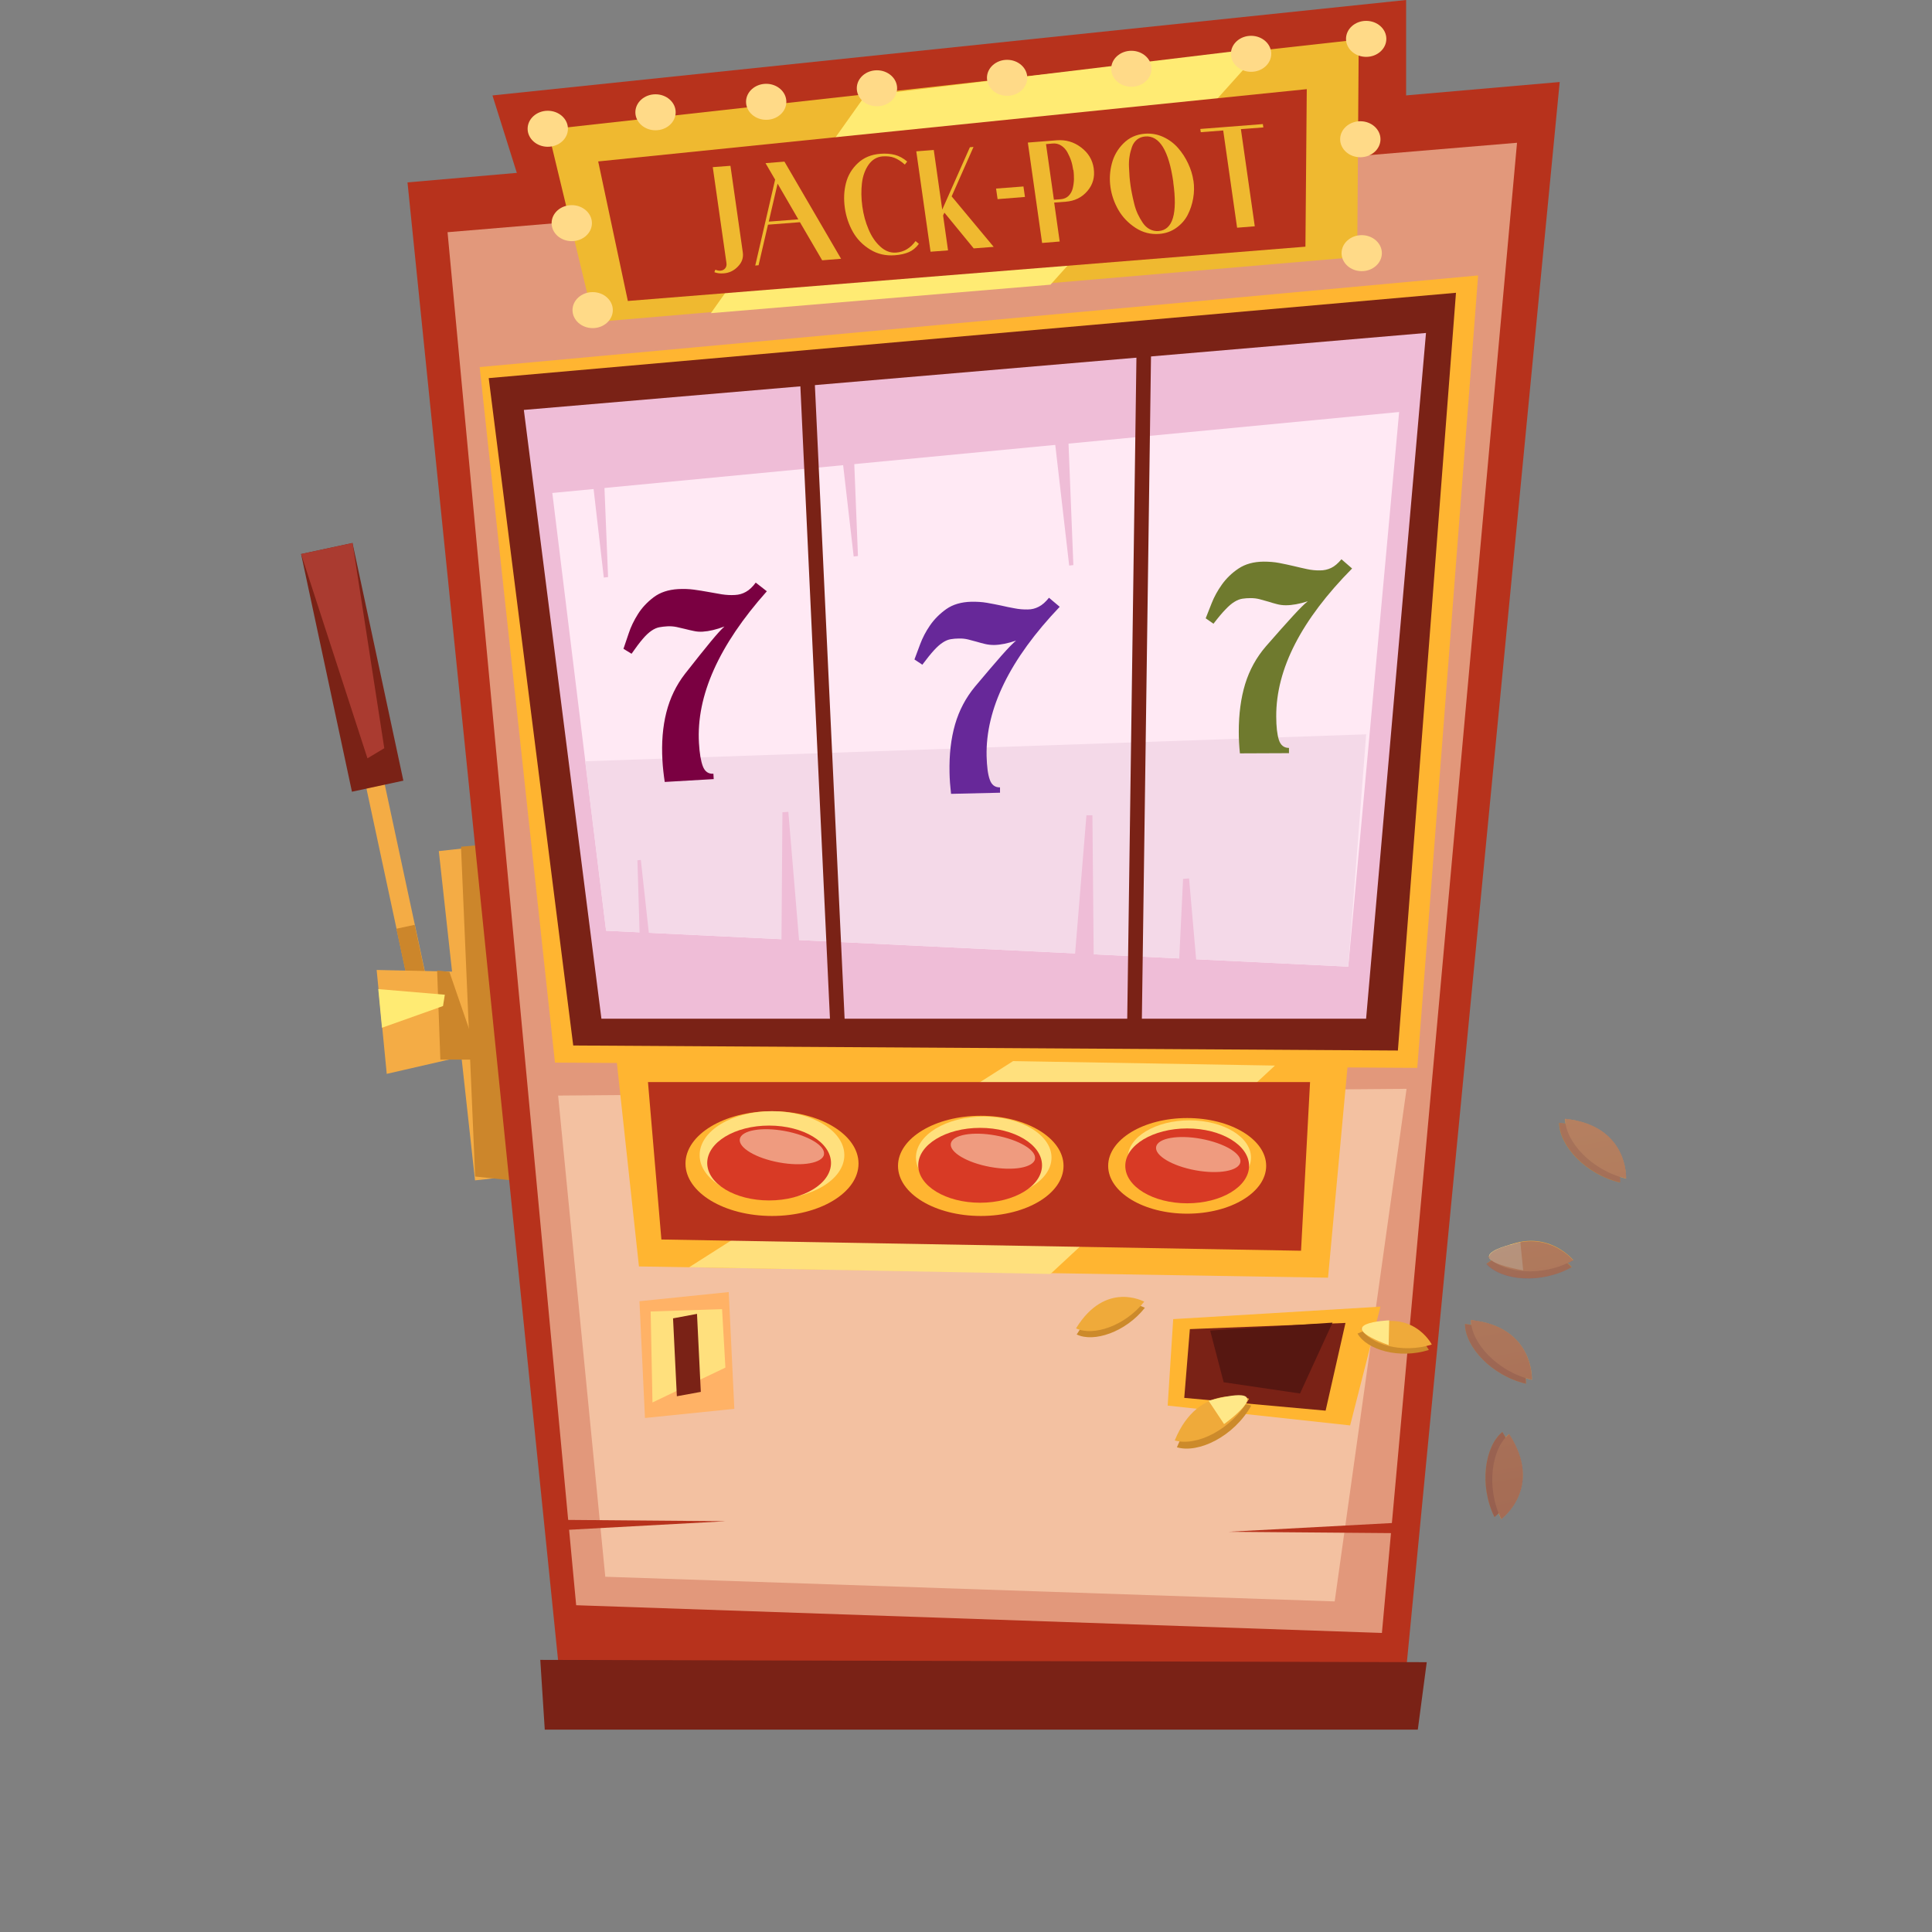 <?xml version="1.0" encoding="UTF-8"?> <svg xmlns="http://www.w3.org/2000/svg" width="154" height="154" viewBox="0 0 154 154" fill="none"><rect x="0" y="0" width="154" height="154" fill="#808080" stroke="none"/><path d="M29.37 56.482L27.91 56.796L33.374 82.262L34.834 81.948L29.37 56.482Z" fill="#F4AC45"></path><path d="M33.054 73.717L31.594 74.03L33.359 82.278L34.819 81.964L33.054 73.717Z" fill="#CC862B"></path><path d="M36.98 77.467L30.023 77.316L30.827 85.598L37.337 84.103L36.98 77.467Z" fill="#F4AC45"></path><path d="M28.098 43.283L24 44.164L28.054 63.108L32.152 62.227L28.098 43.283Z" fill="#7A2216"></path><path d="M39.828 67.306L34.977 67.841L37.864 94.087L42.715 93.551L39.828 67.306Z" fill="#F4AC45"></path><path d="M35.821 77.468L34.844 77.361L35.101 84.46H38.231L35.821 77.468Z" fill="#CC862B"></path><path d="M41.452 67.073L36.746 67.491L37.875 93.781L44.673 94.495L41.452 67.073Z" fill="#CC862B"></path><path d="M124.324 6.537L32.482 14.539L44.994 137.337H111.675L124.324 6.537Z" fill="#B7321C"></path><g style="mix-blend-mode:overlay" opacity="0.6"><path d="M120.922 11.38L35.674 18.509L45.927 127.953L110.153 130.162L120.922 11.38Z" fill="#FFDCBB"></path></g><g style="mix-blend-mode:overlay" opacity="0.6"><path d="M112.117 86.79L44.488 87.329L48.247 125.683L106.388 127.649L112.117 86.79Z" fill="#FFDCBB"></path></g><path d="M112.081 0L39.254 7.607L41.929 16.11L112.081 12.086V0Z" fill="#B7321C"></path><path d="M108.305 3.15L43.662 10.325L47.36 25.675L108.184 20.483L108.305 3.15Z" fill="#EFB930"></path><path d="M100.671 3.811L68.948 7.637L56.664 24.962L83.734 22.692L100.671 3.811Z" fill="#FFEB73"></path><path d="M117.821 21.956L38.234 29.259L44.236 84.702L112.971 85.12L117.821 21.956Z" fill="#FFB531"></path><path d="M116.056 23.338L38.955 30.14L45.692 83.336L111.426 83.738L116.056 23.338Z" fill="#7A2216"></path><path d="M113.666 26.541L41.756 32.676L47.94 81.203H108.892L113.666 26.541Z" fill="#EFBDD7"></path><path d="M111.525 32.842L44.025 39.295L48.315 74.188L107.471 77.05L111.525 32.842Z" fill="#FFE9F4"></path><path d="M108.896 58.533L46.641 60.682L48.308 74.188L107.464 77.05L108.896 58.533Z" fill="#F4D9E8"></path><path d="M64.888 29.282L63.728 29.313L66.207 82.304L67.374 82.273L64.888 29.282Z" fill="#7A2216"></path><path d="M91.767 26.936H90.607L89.834 82.485H91.001L91.767 26.936Z" fill="#7A2216"></path><path d="M113.726 132.493L43.066 132.31L43.423 137.868H113.014L113.726 132.493Z" fill="#7A2216"></path><path d="M104.163 7.106L47.682 12.868L50.046 23.99L104.056 19.663L104.163 7.106Z" fill="#B7321C"></path><path d="M49.143 84.46L50.931 100.949L105.858 101.845L107.465 84.46H49.143Z" fill="#FFB531"></path><path d="M80.755 84.58L54.935 101.009L83.733 101.548L101.625 84.937L80.755 84.58Z" fill="#FFE07D"></path><path d="M45.27 10.264C45.27 9.474 44.55 8.829 43.663 8.829C42.777 8.829 42.057 9.474 42.057 10.264C42.057 11.053 42.777 11.699 43.663 11.699C44.55 11.699 45.27 11.061 45.27 10.264Z" fill="#FFDA88"></path><path d="M53.858 8.95C53.858 8.161 53.138 7.516 52.251 7.516C51.365 7.516 50.645 8.161 50.645 8.95C50.645 9.74 51.365 10.385 52.251 10.385C53.138 10.385 53.858 9.74 53.858 8.95Z" fill="#FFDA88"></path><path d="M47.182 17.787C47.182 16.997 46.462 16.352 45.576 16.352C44.689 16.352 43.969 16.99 43.969 17.787C43.969 18.584 44.689 19.222 45.576 19.222C46.462 19.222 47.182 18.577 47.182 17.787Z" fill="#FFDA88"></path><path d="M48.848 24.719C48.848 23.93 48.128 23.284 47.242 23.284C46.355 23.284 45.635 23.93 45.635 24.719C45.635 25.509 46.355 26.154 47.242 26.154C48.128 26.154 48.848 25.509 48.848 24.719Z" fill="#FFDA88"></path><path d="M62.68 8.115C62.68 7.325 61.96 6.68 61.074 6.68C60.187 6.68 59.467 7.325 59.467 8.115C59.467 8.905 60.187 9.55 61.074 9.55C61.96 9.55 62.68 8.905 62.68 8.115Z" fill="#FFDA88"></path><path d="M71.509 7.037C71.509 6.248 70.788 5.602 69.902 5.602C69.015 5.602 68.295 6.24 68.295 7.037C68.295 7.834 69.015 8.472 69.902 8.472C70.788 8.472 71.509 7.827 71.509 7.037Z" fill="#FFDA88"></path><path d="M81.884 6.203C81.884 5.413 81.163 4.768 80.277 4.768C79.39 4.768 78.67 5.413 78.67 6.203C78.67 6.993 79.39 7.638 80.277 7.638C81.163 7.638 81.884 6.993 81.884 6.203Z" fill="#FFDA88"></path><path d="M91.788 5.482C91.788 4.692 91.068 4.047 90.181 4.047C89.294 4.047 88.574 4.692 88.574 5.482C88.574 6.271 89.294 6.916 90.181 6.916C91.068 6.916 91.788 6.271 91.788 5.482Z" fill="#FFDA88"></path><path d="M101.331 4.289C101.331 3.499 100.611 2.854 99.724 2.854C98.837 2.854 98.117 3.499 98.117 4.289C98.117 5.078 98.837 5.724 99.724 5.724C100.611 5.724 101.331 5.078 101.331 4.289Z" fill="#FFDA88"></path><path d="M108.898 4.533C109.785 4.533 110.505 3.891 110.505 3.098C110.505 2.306 109.785 1.663 108.898 1.663C108.01 1.663 107.291 2.306 107.291 3.098C107.291 3.891 108.01 4.533 108.898 4.533Z" fill="#FFDA88"></path><path d="M110.038 11.099C110.038 10.31 109.318 9.664 108.431 9.664C107.544 9.664 106.824 10.31 106.824 11.099C106.824 11.889 107.544 12.534 108.431 12.534C109.318 12.534 110.038 11.889 110.038 11.099Z" fill="#FFDA88"></path><path d="M110.149 20.179C110.149 19.39 109.429 18.744 108.542 18.744C107.656 18.744 106.936 19.39 106.936 20.179C106.936 20.969 107.656 21.614 108.542 21.614C109.429 21.614 110.149 20.969 110.149 20.179Z" fill="#FFDA88"></path><path d="M28.1 43.28L24 44.161L29.29 60.446L30.631 59.641L28.1 43.28Z" fill="#AA3B30"></path><path d="M110.036 104.153L93.516 105.147L93.076 112.04L107.619 113.62L110.036 104.153Z" fill="#FFB531"></path><path d="M58.087 102.991L50.971 103.72L51.41 113.028L58.534 112.299L58.087 102.991Z" fill="#FFB266"></path><path d="M57.556 104.35L51.865 104.54L52.009 111.79L57.822 109.012L57.556 104.35Z" fill="#FFE07D"></path><path d="M55.558 104.729L53.648 105.086L53.952 111.296L55.862 110.947L55.558 104.729Z" fill="#7A2216"></path><path d="M56.897 62.102L52.986 62.329C52.941 62.026 52.903 61.737 52.873 61.456C52.842 61.175 52.819 60.902 52.804 60.621C52.721 59.209 52.827 57.926 53.115 56.787C53.403 55.648 53.896 54.623 54.6 53.712C55.449 52.627 56.124 51.784 56.631 51.169C57.139 50.554 57.511 50.144 57.745 49.939C57.101 50.182 56.518 50.319 56.017 50.349C55.767 50.364 55.532 50.349 55.305 50.296C55.078 50.251 54.843 50.197 54.616 50.137C54.388 50.084 54.153 50.031 53.926 49.977C53.699 49.932 53.449 49.909 53.191 49.924C52.956 49.939 52.744 49.962 52.547 50C52.35 50.038 52.145 50.129 51.933 50.273C51.721 50.418 51.486 50.63 51.236 50.926C50.986 51.215 50.69 51.61 50.341 52.111L49.697 51.716C49.803 51.405 49.94 50.995 50.114 50.486C50.281 49.97 50.531 49.461 50.849 48.952C51.167 48.444 51.592 47.996 52.1 47.609C52.615 47.221 53.267 47.001 54.062 46.956C54.502 46.933 54.919 46.948 55.313 47.001C55.707 47.054 56.086 47.115 56.457 47.184C56.828 47.252 57.185 47.313 57.533 47.373C57.882 47.426 58.23 47.449 58.587 47.426C58.905 47.411 59.193 47.328 59.458 47.176C59.723 47.032 59.989 46.781 60.239 46.44L61.125 47.13C57.298 51.427 55.495 55.459 55.714 59.224C55.76 60.044 55.866 60.667 56.025 61.084C56.184 61.502 56.465 61.699 56.866 61.676L56.889 62.086L56.897 62.102Z" fill="#7A0041"></path><path d="M79.719 63.187L75.808 63.278C75.778 62.974 75.748 62.686 75.725 62.405C75.702 62.124 75.695 61.843 75.687 61.57C75.657 60.15 75.801 58.883 76.126 57.751C76.452 56.62 76.983 55.618 77.718 54.73C78.605 53.675 79.302 52.855 79.832 52.255C80.363 51.655 80.749 51.26 80.992 51.063C80.332 51.283 79.757 51.404 79.249 51.412C78.999 51.412 78.764 51.389 78.536 51.336C78.309 51.283 78.082 51.222 77.854 51.154C77.627 51.093 77.4 51.032 77.172 50.972C76.945 50.919 76.703 50.888 76.437 50.896C76.202 50.896 75.99 50.919 75.793 50.949C75.596 50.979 75.384 51.063 75.172 51.2C74.952 51.336 74.717 51.541 74.452 51.83C74.194 52.111 73.883 52.498 73.52 52.984L72.891 52.566C73.004 52.262 73.163 51.852 73.345 51.351C73.535 50.843 73.792 50.342 74.133 49.848C74.475 49.355 74.906 48.922 75.429 48.55C75.96 48.178 76.619 47.988 77.415 47.965C77.854 47.958 78.271 47.981 78.665 48.049C79.059 48.117 79.438 48.193 79.802 48.269C80.166 48.353 80.522 48.428 80.871 48.489C81.219 48.558 81.568 48.588 81.924 48.58C82.242 48.58 82.53 48.504 82.803 48.36C83.076 48.224 83.341 47.988 83.614 47.647L84.47 48.368C80.499 52.536 78.559 56.499 78.642 60.272C78.665 61.092 78.741 61.722 78.893 62.139C79.037 62.565 79.309 62.77 79.711 62.762V63.172L79.719 63.187Z" fill="#672899"></path><path d="M102.752 60.035L98.834 60.051C98.803 59.747 98.781 59.459 98.765 59.17C98.75 58.889 98.743 58.608 98.743 58.335C98.743 56.915 98.909 55.648 99.251 54.524C99.599 53.4 100.145 52.406 100.895 51.533C101.797 50.5 102.517 49.688 103.062 49.096C103.6 48.511 103.994 48.116 104.245 47.927C103.585 48.139 103.002 48.245 102.494 48.245C102.244 48.245 102.009 48.215 101.782 48.154C101.554 48.094 101.327 48.033 101.1 47.957C100.872 47.889 100.645 47.828 100.418 47.767C100.19 47.706 99.948 47.676 99.69 47.676C99.455 47.676 99.243 47.691 99.038 47.722C98.841 47.752 98.629 47.828 98.409 47.965C98.189 48.094 97.947 48.299 97.682 48.58C97.416 48.853 97.098 49.232 96.727 49.718L96.106 49.285C96.227 48.982 96.386 48.58 96.583 48.078C96.78 47.577 97.053 47.076 97.401 46.59C97.75 46.105 98.189 45.672 98.728 45.315C99.266 44.958 99.925 44.776 100.721 44.768C101.16 44.768 101.577 44.799 101.971 44.875C102.365 44.951 102.744 45.034 103.108 45.118C103.472 45.209 103.828 45.285 104.169 45.361C104.51 45.436 104.866 45.474 105.222 45.467C105.54 45.467 105.836 45.398 106.109 45.269C106.382 45.14 106.654 44.905 106.927 44.579L107.776 45.315C103.729 49.407 101.713 53.332 101.729 57.105C101.729 57.933 101.804 58.555 101.941 58.98C102.077 59.405 102.35 59.618 102.744 59.618V60.028L102.752 60.035Z" fill="#6F7A2E"></path><path d="M51.65 86.251L52.719 98.8L103.706 99.696L104.425 86.251H51.65Z" fill="#B7321C"></path><path d="M44.133 121.143L57.849 121.257L44.61 121.978L44.133 121.143Z" fill="#B7321C"></path><path d="M111.877 122.213L97.926 122.099L111.392 121.378L111.877 122.213Z" fill="#B7321C"></path><path d="M35.457 79.289L30.152 78.841L30.448 81.923L35.313 80.192L35.457 79.289Z" fill="#FFEB73"></path><path d="M61.537 96.925C65.346 96.925 68.433 95.055 68.433 92.749C68.433 90.443 65.346 88.574 61.537 88.574C57.728 88.574 54.641 90.443 54.641 92.749C54.641 95.055 57.728 96.925 61.537 96.925Z" fill="#FFB531"></path><path d="M67.302 92.074C67.302 90.145 64.718 88.574 61.535 88.574C58.352 88.574 55.768 90.138 55.768 92.074C55.768 94.01 58.352 95.573 61.535 95.573C64.718 95.573 67.302 94.01 67.302 92.074Z" fill="#FFE07D"></path><path d="M84.774 92.932C84.774 90.731 81.818 88.939 78.181 88.939C74.543 88.939 71.58 90.723 71.58 92.932C71.58 95.141 74.536 96.925 78.181 96.925C81.826 96.925 84.774 95.141 84.774 92.932Z" fill="#FFB531"></path><path d="M83.816 92.272C83.816 90.465 81.399 89 78.413 89C75.427 89 73.01 90.465 73.01 92.272C73.01 94.079 75.427 95.544 78.413 95.544C81.399 95.544 83.816 94.079 83.816 92.272Z" fill="#FFE07D"></path><path d="M100.927 92.931C100.927 90.828 98.108 89.12 94.63 89.12C91.151 89.12 88.332 90.828 88.332 92.931C88.332 95.034 91.151 96.742 94.63 96.742C98.108 96.742 100.927 95.034 100.927 92.931Z" fill="#FFB531"></path><path d="M99.716 92.271C99.716 90.631 97.519 89.303 94.813 89.303C92.108 89.303 89.902 90.631 89.902 92.271C89.902 93.911 92.1 95.24 94.813 95.24C97.526 95.24 99.716 93.911 99.716 92.271Z" fill="#FFE07D"></path><path d="M107.249 105.451L94.844 105.944L94.397 111.425L105.665 112.443L107.249 105.451Z" fill="#7A2216"></path><path d="M106.216 105.428L96.463 106.058L97.539 110.18L103.624 111.076L106.216 105.428Z" fill="#561711"></path><path d="M59.209 20.125C59.27 20.543 59.141 20.915 58.823 21.241C58.505 21.576 58.126 21.758 57.686 21.788C57.398 21.811 57.156 21.78 56.943 21.697L57.019 21.5C57.186 21.56 57.322 21.591 57.428 21.576C57.588 21.56 57.716 21.5 57.807 21.386C57.898 21.272 57.929 21.135 57.906 20.968L56.815 13.323L58.224 13.217L59.209 20.118V20.125Z" fill="#EFB930"></path><path d="M67.044 20.627L65.536 20.748L63.763 17.712L61.217 17.909L60.466 21.143L60.201 21.166L61.785 14.318L61.02 13.005L62.528 12.883L67.037 20.619L67.044 20.627ZM63.634 17.484L61.982 14.637L61.277 17.666L63.634 17.484Z" fill="#EFB930"></path><path d="M73.245 19.435C73.018 19.746 72.745 19.966 72.449 20.095C72.146 20.224 71.775 20.315 71.32 20.346C70.6 20.399 69.949 20.255 69.358 19.89C68.774 19.533 68.312 19.063 67.986 18.486C67.66 17.909 67.44 17.263 67.342 16.573C67.243 15.867 67.273 15.214 67.433 14.591C67.592 13.969 67.91 13.445 68.38 13.004C68.85 12.564 69.448 12.313 70.168 12.26C70.608 12.222 71.002 12.26 71.335 12.344C71.676 12.435 71.995 12.61 72.313 12.875L72.124 13.118C71.836 12.86 71.555 12.685 71.29 12.579C71.017 12.473 70.706 12.443 70.35 12.465C69.895 12.503 69.524 12.723 69.236 13.126C68.956 13.528 68.774 14.022 68.706 14.599C68.638 15.176 68.645 15.791 68.736 16.451C68.827 17.119 68.994 17.727 69.236 18.288C69.471 18.85 69.782 19.306 70.168 19.655C70.555 20.012 70.979 20.171 71.434 20.133C72.055 20.087 72.571 19.776 72.98 19.215L73.23 19.427L73.245 19.435Z" fill="#EFB930"></path><path d="M79.206 19.677L77.614 19.799L75.28 16.952L75.174 17.172L75.568 19.958L74.174 20.064L73.037 12.062L74.431 11.956L75.106 16.709L77.311 11.736L77.599 11.713L75.856 15.653L79.206 19.677Z" fill="#EFB930"></path><path d="M81.701 15.699L79.518 15.873L79.397 15.031L81.579 14.864L81.701 15.706V15.699Z" fill="#EFB930"></path><path d="M87.181 13.43C87.28 14.12 87.113 14.72 86.674 15.229C86.234 15.745 85.658 16.026 84.938 16.079L84.029 16.147L84.468 19.252L83.066 19.366L81.93 11.364L84.241 11.182C84.953 11.129 85.598 11.311 86.174 11.752C86.749 12.184 87.083 12.739 87.181 13.422V13.43ZM85.544 13.543C85.507 13.285 85.454 13.035 85.378 12.807C85.302 12.579 85.196 12.351 85.075 12.124C84.946 11.903 84.787 11.729 84.582 11.6C84.377 11.471 84.158 11.418 83.908 11.44L83.377 11.486L84.006 15.92L84.544 15.882C84.802 15.859 85.007 15.775 85.173 15.616C85.332 15.457 85.446 15.259 85.507 15.016C85.567 14.773 85.598 14.53 85.605 14.287C85.605 14.044 85.598 13.794 85.56 13.543H85.544Z" fill="#EFB930"></path><path d="M95.131 14.4C95.199 14.871 95.192 15.334 95.108 15.812C95.025 16.283 94.881 16.723 94.669 17.133C94.457 17.543 94.153 17.885 93.759 18.166C93.365 18.447 92.911 18.606 92.403 18.644C91.721 18.697 91.092 18.538 90.508 18.158C89.932 17.779 89.478 17.308 89.144 16.731C88.818 16.162 88.606 15.554 88.515 14.916C88.424 14.286 88.462 13.664 88.621 13.049C88.781 12.426 89.091 11.887 89.546 11.432C90.008 10.969 90.577 10.711 91.259 10.658C91.766 10.62 92.259 10.703 92.721 10.916C93.183 11.128 93.578 11.424 93.903 11.796C94.229 12.168 94.495 12.578 94.707 13.034C94.919 13.489 95.063 13.945 95.124 14.4H95.131ZM93.525 14.514C93.168 12.001 92.418 10.787 91.289 10.878C91.031 10.9 90.811 10.984 90.63 11.128C90.448 11.28 90.311 11.47 90.228 11.713C90.145 11.956 90.076 12.206 90.038 12.464C89.993 12.723 89.978 13.011 89.993 13.33C90.008 13.649 90.023 13.914 90.038 14.119C90.054 14.332 90.084 14.544 90.114 14.78C90.145 15.008 90.183 15.228 90.228 15.433C90.266 15.638 90.326 15.903 90.402 16.215C90.478 16.534 90.577 16.814 90.69 17.057C90.804 17.3 90.94 17.536 91.092 17.764C91.243 17.984 91.425 18.158 91.645 18.272C91.865 18.386 92.1 18.439 92.358 18.416C93.487 18.325 93.873 17.027 93.517 14.507L93.525 14.514Z" fill="#EFB930"></path><path d="M100.7 10.157L98.912 10.294L100.018 18.038L98.609 18.151L97.502 10.4L95.714 10.537L95.676 10.279L100.662 9.891L100.7 10.149V10.157Z" fill="#EFB930"></path><path d="M99.564 92.932C99.564 91.284 97.359 89.948 94.631 89.948C91.903 89.948 89.697 91.284 89.697 92.932C89.697 94.579 91.903 95.915 94.631 95.915C97.359 95.915 99.564 94.579 99.564 92.932Z" fill="#D83A25"></path><path d="M83.06 92.886C83.06 91.239 80.855 89.902 78.127 89.902C75.399 89.902 73.193 91.239 73.193 92.886C73.193 94.533 75.399 95.87 78.127 95.87C80.855 95.87 83.06 94.533 83.06 92.886Z" fill="#D83A25"></path><path d="M66.24 92.704C66.24 91.056 64.035 89.72 61.306 89.72C58.578 89.72 56.373 91.056 56.373 92.704C56.373 94.351 58.578 95.687 61.306 95.687C64.035 95.687 66.24 94.351 66.24 92.704Z" fill="#D83A25"></path><g style="mix-blend-mode:overlay" opacity="0.6"><path d="M98.869 92.644C98.998 91.953 97.596 91.118 95.739 90.776C93.89 90.435 92.284 90.723 92.155 91.414C92.026 92.105 93.428 92.94 95.284 93.282C97.141 93.623 98.74 93.335 98.869 92.644Z" fill="#FFDCBB"></path></g><g style="mix-blend-mode:overlay" opacity="0.6"><path d="M82.498 92.378C82.627 91.687 81.225 90.852 79.376 90.51C77.527 90.168 75.92 90.457 75.791 91.148C75.663 91.839 77.065 92.674 78.921 93.015C80.778 93.357 82.377 93.069 82.506 92.378H82.498Z" fill="#FFDCBB"></path></g><g style="mix-blend-mode:overlay" opacity="0.6"><path d="M65.678 92.02C65.807 91.329 64.405 90.494 62.556 90.153C60.699 89.811 59.1 90.1 58.971 90.79C58.842 91.481 60.244 92.316 62.101 92.658C63.958 93 65.557 92.711 65.686 92.02H65.678Z" fill="#FFDCBB"></path></g><path d="M85.523 78.128L86.6 64.986H87.077L87.198 78.371L85.523 78.128Z" fill="#EFBDD7"></path><path d="M62.27 77.93L62.368 64.743L62.838 64.713L63.952 78.044L62.27 77.93Z" fill="#EFBDD7"></path><path d="M93.879 78.849L94.303 70.057L94.781 70.019L95.554 78.887L93.879 78.849Z" fill="#EFBDD7"></path><path d="M51.059 76.928L50.809 68.577L51.081 68.546L52.006 76.981L51.059 76.928Z" fill="#EFBDD7"></path><path d="M67.933 32.941L68.388 44.321L68.047 44.359L66.721 32.865L67.933 32.941Z" fill="#EFBDD7"></path><path d="M85.104 33.655L85.558 45.043L85.225 45.081L83.898 33.579L85.104 33.655Z" fill="#EFBDD7"></path><path d="M48.008 34.611L48.47 45.999L48.129 46.037L46.803 34.535L48.008 34.611Z" fill="#EFBDD7"></path><path d="M116.775 105.534C116.775 107.333 118.89 109.657 121.633 110.294C121.633 110.294 121.845 106.066 116.775 105.534Z" fill="#CC8A2B"></path><path d="M117.248 105.222C117.248 107.022 119.362 109.345 122.106 109.983C122.106 109.983 122.318 105.754 117.248 105.222Z" fill="#EFAA3A"></path><path d="M119.753 114.143C118.358 115.274 117.88 118.387 119.123 120.922C119.123 120.922 122.534 118.424 119.753 114.143Z" fill="#CC8A2B"></path><path d="M120.29 114.31C118.896 115.441 118.426 118.554 119.661 121.09C119.661 121.09 123.079 118.592 120.29 114.31Z" fill="#EFAA3A"></path><path d="M93.812 115.364C95.533 115.873 98.359 114.499 99.739 112.039C99.739 112.039 95.745 110.642 93.812 115.364Z" fill="#CC8A2B"></path><path d="M93.639 114.818C95.359 115.326 98.186 113.952 99.565 111.492C99.565 111.492 95.571 110.095 93.639 114.818Z" fill="#EFAA3A"></path><path d="M124.281 89.5C124.281 91.299 126.396 93.622 129.139 94.26C129.139 94.26 129.351 90.031 124.281 89.5Z" fill="#CC8A2B"></path><path d="M124.758 89.181C124.758 90.981 126.872 93.304 129.615 93.942C129.615 93.942 129.828 89.713 124.758 89.181Z" fill="#EFAA3A"></path><path d="M118.484 100.736C119.689 102.072 122.812 102.375 125.275 101.001C125.275 101.001 122.599 97.722 118.484 100.736Z" fill="#CC8A2B"></path><path d="M118.619 100.181C119.824 101.518 122.946 101.821 125.409 100.447C125.409 100.447 122.734 97.168 118.619 100.181Z" fill="#EFAA3A"></path><path d="M108.209 106.3C108.952 107.599 111.528 108.35 113.893 107.606C113.893 107.606 112.309 104.456 108.209 106.3Z" fill="#CC8A2B"></path><path d="M108.443 105.867C109.186 107.165 111.763 107.917 114.127 107.173C114.127 107.173 112.543 104.022 108.443 105.867Z" fill="#EFAA3A"></path><path d="M85.824 106.37C87.166 107.03 89.719 106.195 91.258 104.244C91.258 104.244 88.181 102.536 85.824 106.37Z" fill="#CC8A2B"></path><path d="M85.772 105.883C87.113 106.536 89.667 105.709 91.205 103.758C91.205 103.758 88.128 102.042 85.772 105.883Z" fill="#EFAA3A"></path><path d="M110.689 107.219L110.734 105.245C110.734 105.245 105.861 105.428 110.689 107.219Z" fill="#FFE888"></path><path d="M121.414 101.26L121.187 99.02C121.187 99.02 115.419 100.136 121.414 101.26Z" fill="#FFE888"></path><path d="M96.336 111.653L97.571 113.513C97.571 113.513 102.468 109.998 96.336 111.653Z" fill="#FFE888"></path><g style="mix-blend-mode:overlay" opacity="0.6"><path d="M117.245 105.223C117.245 105.352 117.26 105.489 117.283 105.618C117.116 105.587 116.957 105.557 116.775 105.534C116.775 107.333 118.89 109.657 121.633 110.294C121.633 110.294 121.633 110.12 121.61 109.839C121.769 109.892 121.936 109.937 122.103 109.975C122.103 109.975 122.315 105.747 117.245 105.215V105.223Z" fill="url(#paint0_linear_10217_7018)"></path><path d="M120.01 114.591C119.927 114.439 119.851 114.295 119.753 114.143C118.358 115.274 117.88 118.387 119.123 120.923C119.123 120.923 119.267 120.816 119.465 120.619C119.525 120.778 119.593 120.938 119.669 121.09C119.669 121.09 123.087 118.592 120.298 114.31C120.2 114.394 120.101 114.485 120.01 114.591Z" fill="url(#paint1_linear_10217_7018)"></path><path d="M124.763 89.181C124.763 89.311 124.778 89.447 124.801 89.576C124.634 89.546 124.475 89.516 124.293 89.493C124.293 91.292 126.407 93.615 129.151 94.253C129.151 94.253 129.151 94.078 129.128 93.797C129.287 93.85 129.454 93.896 129.62 93.934C129.62 93.934 129.833 89.705 124.763 89.174V89.181Z" fill="url(#paint2_linear_10217_7018)"></path><path d="M120.449 99.203C119.736 99.393 118.766 99.727 118.706 100.129C118.675 100.152 118.645 100.167 118.615 100.19C118.653 100.235 118.706 100.273 118.744 100.319C118.774 100.372 118.819 100.425 118.888 100.478C118.751 100.569 118.615 100.645 118.471 100.752C119.676 102.088 122.798 102.391 125.261 101.017C125.261 101.017 125.147 100.881 124.943 100.698C125.102 100.63 125.253 100.547 125.405 100.463C125.405 100.463 123.503 98.155 120.449 99.218V99.203Z" fill="url(#paint3_linear_10217_7018)"></path></g><defs><linearGradient id="paint0_linear_10217_7018" x1="93.313" y1="-30.792" x2="133.046" y2="178.99" gradientUnits="userSpaceOnUse"><stop stop-color="#FFEEC8"></stop><stop offset="1" stop-color="#3C0041"></stop></linearGradient><linearGradient id="paint1_linear_10217_7018" x1="91.898" y1="-30.504" x2="131.626" y2="179.25" gradientUnits="userSpaceOnUse"><stop stop-color="#FFEEC8"></stop><stop offset="1" stop-color="#3C0041"></stop></linearGradient><linearGradient id="paint2_linear_10217_7018" x1="103.491" y1="-32.721" x2="143.224" y2="177.061" gradientUnits="userSpaceOnUse"><stop stop-color="#FFEEC8"></stop><stop offset="1" stop-color="#3C0041"></stop></linearGradient><linearGradient id="paint3_linear_10217_7018" x1="97.017" y1="-31.491" x2="136.743" y2="178.292" gradientUnits="userSpaceOnUse"><stop stop-color="#FFEEC8"></stop><stop offset="1" stop-color="#3C0041"></stop></linearGradient></defs></svg> 